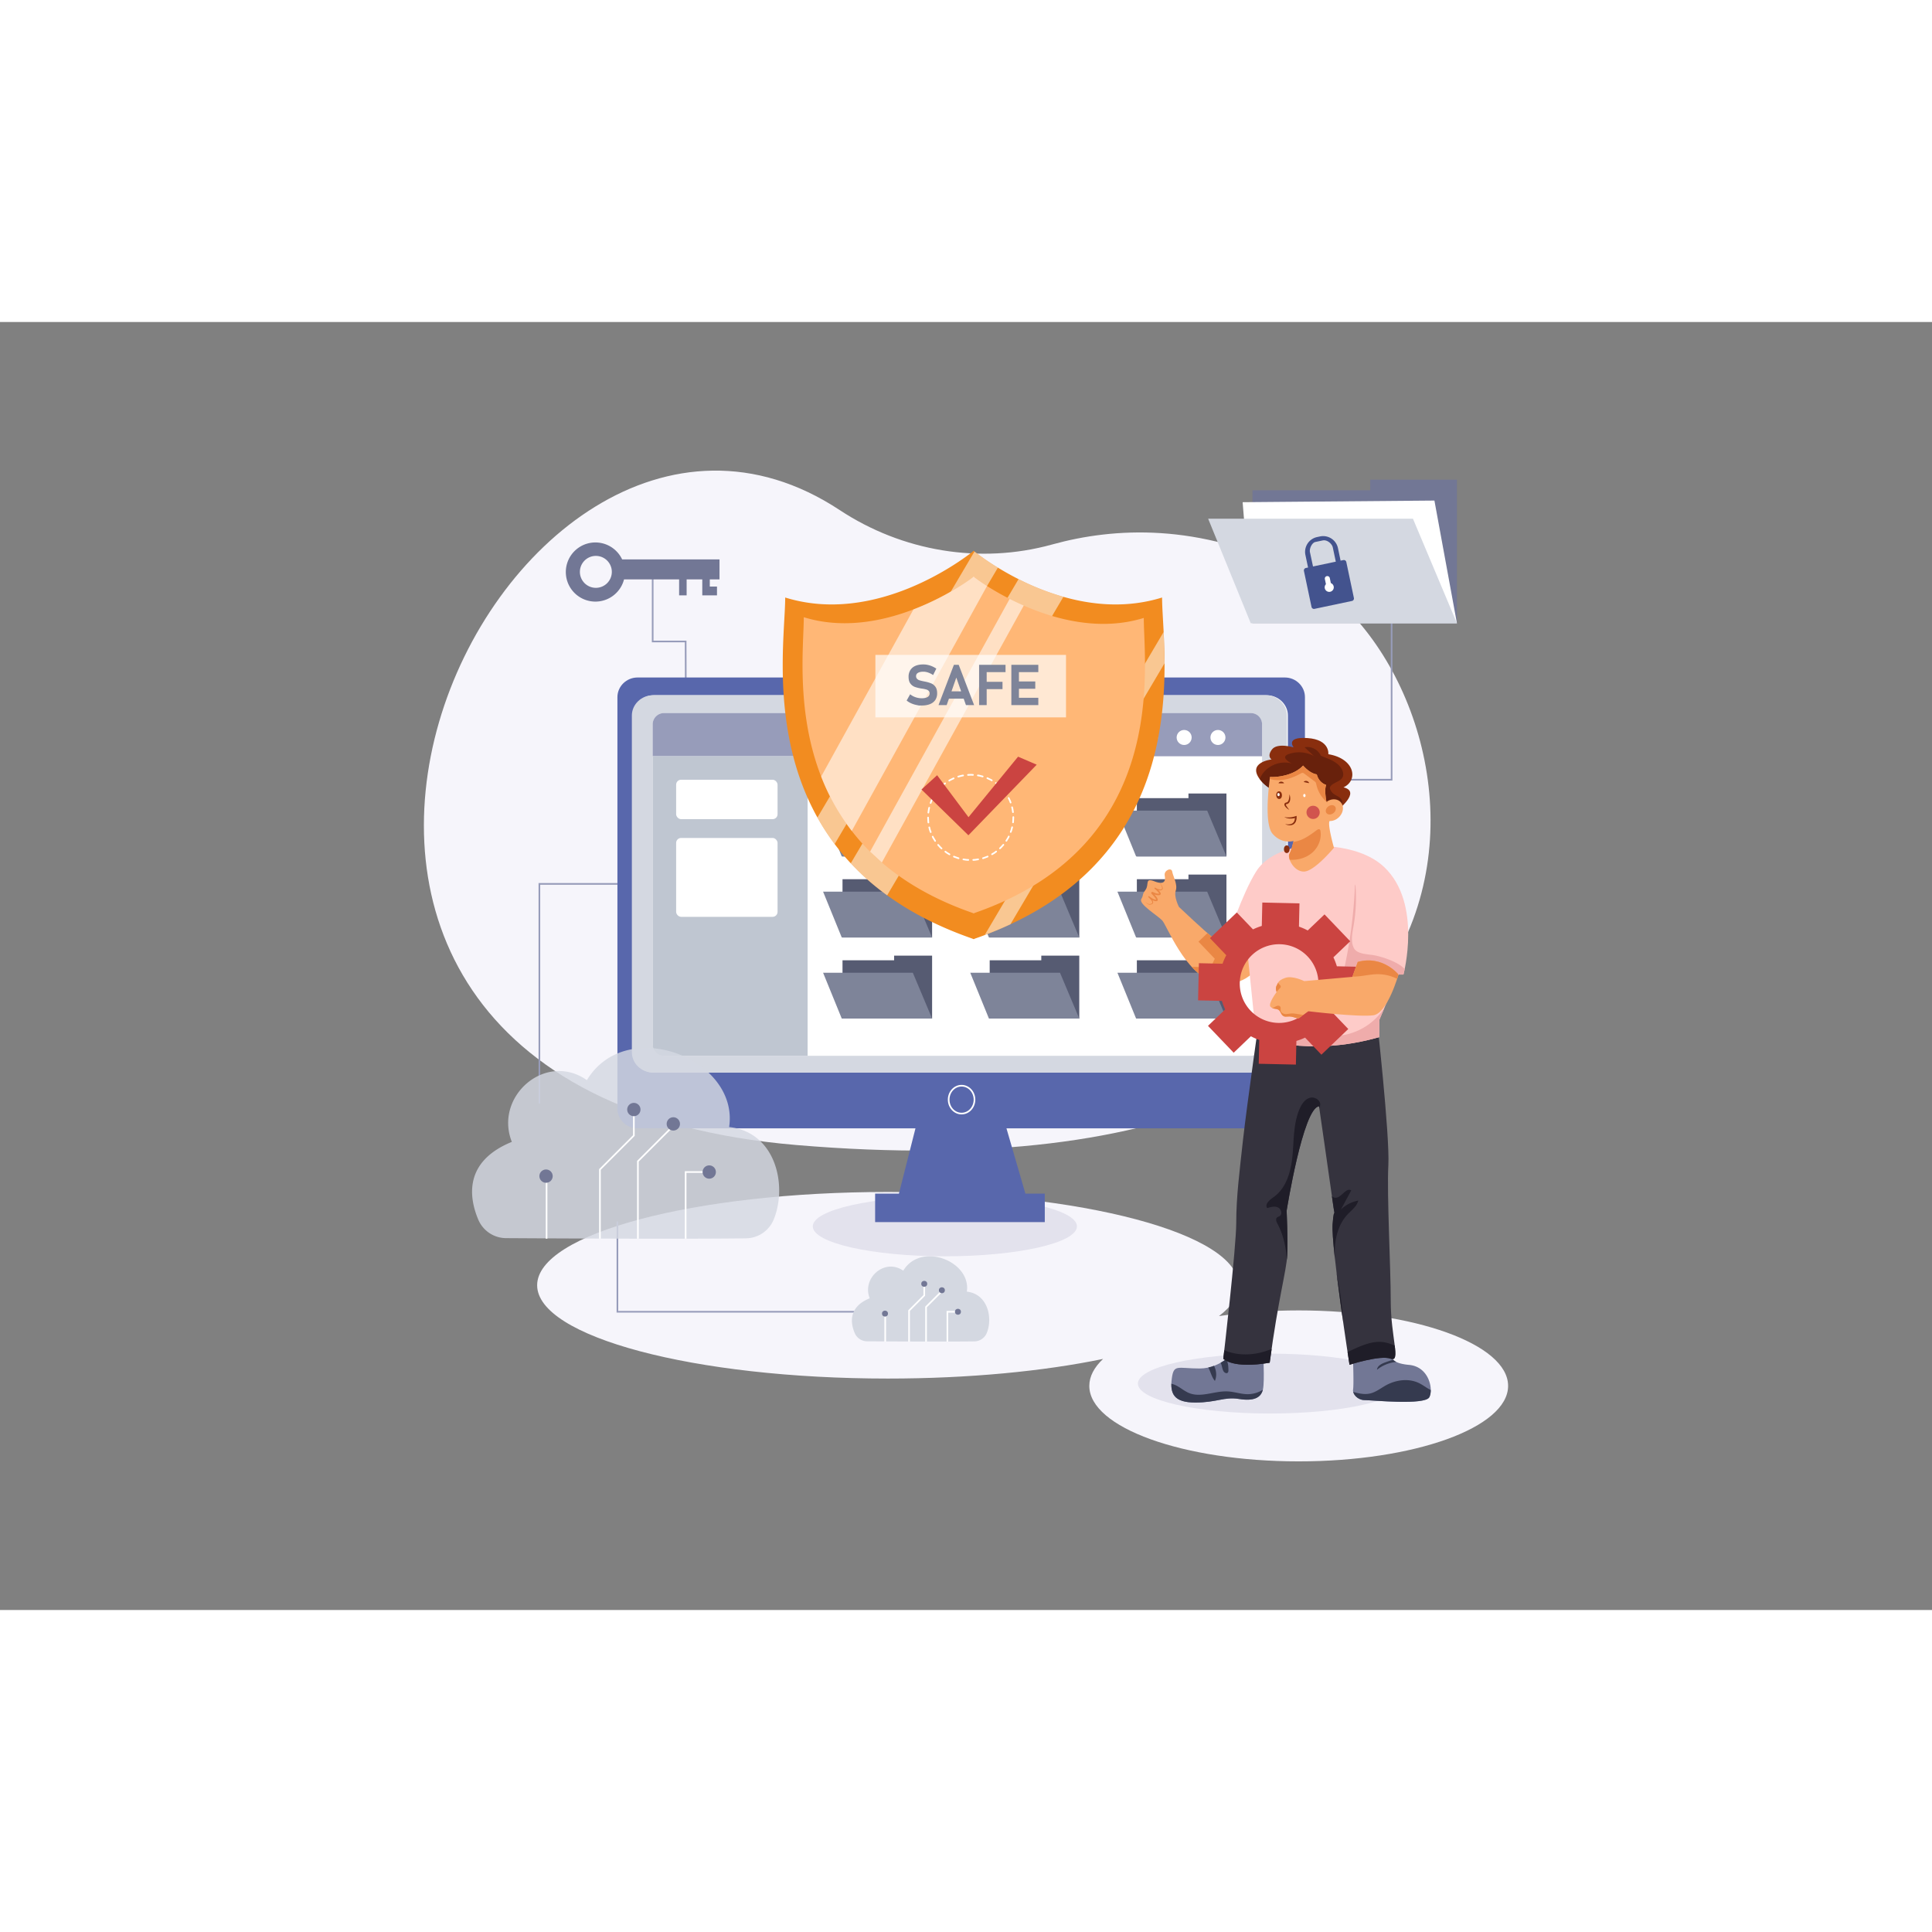 <svg xmlns="http://www.w3.org/2000/svg" viewBox="0 0 4680 3120" width="550" height="550"><rect x="0" y="0" width="4680" height="3120" fill="#808080" stroke="none"/><defs><clipPath id="a"><path fill="none" d="M3277.68,2520.23s1.87,53.82,0,65.39,11.15,26,28.51,26,146.12,13,156.25-7.23-1.45-73.79-49.19-78.13-41.59-22.25-41.59-22.25S3302.7,2485.22,3277.68,2520.23Z"></path></clipPath><clipPath id="b"><path fill="none" d="M2994.22,2490.14s-34.87,44.85-88.33,44.85-62.75-11.58-67.4,24.59,4.65,57.87,56.94,57.87,69.73-14.47,105.76-8.68,53.46-2.89,58.11-23.15,0-95.48,0-95.48Z"></path></clipPath><clipPath id="c"><path fill="none" d="M3053.76,1662.58s-34,239.2-42.71,318.29-16.4,138.89-16.4,200.62-31.37,329.86-31.37,329.86,21.72,25.08,112.39,9.65c20.8-156.25,40.51-221.84,42.44-260.42s-1.45-107.54-1.45-107.54,39.8-249.33,78.5-253.19c0,0,25.19,173.61,32.9,229.56s3.86,1.93,0,55.94S3269,2526,3269,2526s74.8-24.31,99.88-14.67,0-54,0-138.89-9.64-258.49-5.79-329.86-28.93-366.52-30.86-380S3053.76,1662.58,3053.76,1662.58Z"></path></clipPath><clipPath id="d"><path fill="none" d="M2979.48,1497.33l-11.16,24.32s-14.22-18.53-31.46-31.45-81-73.26-81-73.26-12.92-25-7.75-39.64-6.9-35.3-8.62-46.09-20.68-3-18.1,9.9-.86,23.27-25,13.79-12.06,7.75-21.54,20.68-3.45,10.34-10.34,22.4,39.64,39.65,50.84,51.71,55.15,128.41,124.1,148.23,103.32-30.17,103.32-30.17S3008.27,1492.52,2979.48,1497.33Z"></path></clipPath><clipPath id="e"><path fill="none" d="M3158.06,1269.79s-80.9,6.71-115.29,61.42S2973.92,1493,2973.92,1493l48.26,37.71,20.59,201.65s122.46,50,298.26,0V1691l46.54-110.31h12.07s46.33-172.14-46.54-260.25C3285.88,1256.65,3158.06,1269.79,3158.06,1269.79Z"></path></clipPath><clipPath id="f"><path fill="none" d="M3220,1049.2s4.51-35.3-50.32-39.06-33.81,22.54-33.81,22.54-39.81-12-52.58,5.25-.75,24-.75,24-63.1,6.76-25.54,51.83,184,72.11,184,72.11,60.09-45.82,15.77-56.33C3293.6,1112.3,3283.83,1059.72,3220,1049.2Z"></path></clipPath><clipPath id="g"><path fill="none" d="M3073.44,1216.39c1.82,9.82,4.68,17.93,8.95,23,22.41,26.43,50.93,17.74,50.93,17.74s-4.24,21-9.88,31.07,10.73,44,35.89,43,72-57.64,72-57.64-15.2-53.47-11-63.86a7.31,7.31,0,0,0,.27-.93,30.28,30.28,0,0,0,19-6.08c12.8-9.32,17.29-25.91,10-37s-23.54-12.61-36.34-3.29l-.14.11c-2.73-15.2-4.35-30.68-.83-41.12-19.22-6.71-22.55-25.66-22.55-25.66s-14.35-.24-33.21-21.23c-22.67,24.53-64.35,28.83-80,27.55,0,0-10.86,72.68-3.12,114.4"></path></clipPath><clipPath id="h"><path fill="none" d="M3288.9,1550.09l-13,36.19-116.56,10.34s-28.28-14.21-46.31-7.75-16.73,12.28-20.61,18.74,0,15.51,0,15.51-21.33,28.44-14.86,35.55,16.16,3.23,21.33,9,5.17,16.81,19.39,14.87,24.56,7.11,29.08,3.23,22-16.16,22-16.16,123.45,14.87,157.7,9.69,60.54-98.67,60.54-98.67S3349.65,1533.28,3288.9,1550.09Z"></path></clipPath></defs><g data-name="5" fill="#000000" class="color000 svgShape"><rect width="4680" height="3120" fill="#ffffff" data-name="5" opacity="0" class="colorfff svgShape"></rect><path fill="#f6f5fb" d="M3145.94,2394.29c-68.4,0-133.62,4.89-193.16,13.74,30.74-23.37,47.46-48.5,47.46-74.67,0-124.83-380.35-226-849.53-226s-849.54,101.2-849.54,226,380.35,226,849.54,226c196.51,0,377.43-17.76,521.35-47.56-21.53,20.28-33.36,42.3-33.36,65.32,0,101,227.1,182.85,507.24,182.85s507.24-81.87,507.24-182.85S3426.08,2394.29,3145.94,2394.29Z" class="colorf6f5fb svgShape"></path><ellipse cx="2288.8" cy="2190.69" fill="#e3e2ed" rx="319.96" ry="72.52" class="colore3e2ed svgShape"></ellipse><ellipse cx="3076.33" cy="2571.51" fill="#e3e2ed" rx="319.96" ry="72.52" class="colore3e2ed svgShape"></ellipse><path fill="#f6f5fb" d="M2034.07,455.59c151.52,100,339.53,131.82,514.21,83.45,152.22-42.16,356.12-51.8,584.62,61,488,241,687.21,1553.63-1203.75,1393.62C304.39,1856.21,1210.48-87.73,2034.07,455.59Z" class="colorf6f5fb svgShape"></path><path fill="none" stroke="#979cba" stroke-linecap="round" stroke-miterlimit="10" stroke-width="4" d="M1660.85,988.24c.85-13,0-214.35,0-214.35H1581V603.12" class="colorStroke979cba svgStroke"></path><polyline fill="none" stroke="#979cba" stroke-linecap="round" stroke-miterlimit="10" stroke-width="4" points="1614.87 1361.14 1306.58 1361.14 1306.58 1891.55"></polyline><polyline fill="none" stroke="#979cba" stroke-linecap="round" stroke-miterlimit="10" stroke-width="4" points="1495.59 2180.41 1495.59 2397.57 2089.88 2397.57"></polyline><polyline fill="none" stroke="#979cba" stroke-linecap="round" stroke-miterlimit="10" stroke-width="4" points="3370.99 677.3 3370.99 1108.79 2970.89 1108.79"></polyline><path fill="#5867ac" d="M3112.34,861.13h-1568c-26.81,0-48.74,21.45-48.74,47.66v996.78c0,26.21,21.93,47.65,48.74,47.65H2217.6l-40.09,158.16h-57.65v69h411v-69h-47L2438,1953.22h674.3c26.81,0,48.74-21.44,48.74-47.65V908.79C3161.08,882.58,3139.15,861.13,3112.34,861.13Z" class="color5867ac svgShape"></path><path fill="#ffffff" d="M3119.74,953.26V1769c0,27-23.2,49.19-51.6,49.19H1584.47c-28.4,0-51.61-22.15-51.61-49.19V953.26c0-27,23.21-49.19,51.61-49.19H3068.14C3096.54,904.07,3119.74,926.23,3119.74,953.26Z" class="colorfff svgShape"></path><path fill="#d4d8e1" d="M3117.47,953.26V1769c0,27-23.21,49.19-51.61,49.19H1582.19c-28.4,0-51.6-22.15-51.6-49.19V953.26c0-27,23.2-49.19,51.6-49.19H3065.86C3094.26,904.07,3117.47,926.23,3117.47,953.26Z" class="colord4d8e1 svgShape"></path><ellipse cx="2329.29" cy="1883.73" fill="none" stroke="#fff" stroke-miterlimit="10" stroke-width="4" rx="31.28" ry="33.76" class="colorStrokefff svgStroke"></ellipse><rect width="1476.22" height="830.23" x="1581" y="947.29" fill="#ffffff" rx="27.3" class="colorfff svgShape"></rect><path fill="#979cba" d="M3057.22,974.59v77.33H1581V974.59a27.38,27.38,0,0,1,27.29-27.3H3029.92A27.38,27.38,0,0,1,3057.22,974.59Z" class="color979cba svgShape"></path><circle cx="2786.54" cy="1006.43" r="18.2" fill="#ffffff" class="colorfff svgShape"></circle><circle cx="2868.43" cy="1006.43" r="18.2" fill="#ffffff" class="colorfff svgShape"></circle><circle cx="2950.31" cy="1006.43" r="18.2" fill="#ffffff" class="colorfff svgShape"></circle><polygon fill="#565b72" points="2970.89 1294.55 2970.89 1142.15 2878.89 1142.15 2878.89 1153.39 2753.88 1153.39 2753.88 1294.55 2970.89 1294.55" class="color565b72 svgShape"></polygon><polygon fill="#7e8499" points="2970.89 1294.55 2924.2 1183.59 2706.82 1183.59 2752.05 1294.55 2970.89 1294.55" class="color7e8499 svgShape"></polygon><polygon fill="#565b72" points="2614.39 1294.55 2614.39 1142.15 2522.38 1142.15 2522.38 1153.39 2397.38 1153.39 2397.38 1294.55 2614.39 1294.55" class="color565b72 svgShape"></polygon><polygon fill="#7e8499" points="2614.39 1294.55 2567.7 1183.59 2350.32 1183.59 2395.55 1294.55 2614.39 1294.55" class="color7e8499 svgShape"></polygon><polygon fill="#565b72" points="2257.88 1294.55 2257.88 1142.15 2165.88 1142.15 2165.88 1153.39 2040.87 1153.39 2040.87 1294.55 2257.88 1294.55" class="color565b72 svgShape"></polygon><polygon fill="#7e8499" points="2257.88 1294.55 2211.2 1183.59 1993.82 1183.59 2039.05 1294.55 2257.88 1294.55" class="color7e8499 svgShape"></polygon><polygon fill="#565b72" points="2970.89 1490.92 2970.89 1338.53 2878.89 1338.53 2878.89 1349.76 2753.88 1349.76 2753.88 1490.92 2970.89 1490.92" class="color565b72 svgShape"></polygon><polygon fill="#7e8499" points="2970.89 1490.92 2924.2 1379.96 2706.82 1379.96 2752.05 1490.92 2970.89 1490.92" class="color7e8499 svgShape"></polygon><polygon fill="#565b72" points="2614.39 1490.92 2614.39 1338.53 2522.38 1338.53 2522.38 1349.76 2397.38 1349.76 2397.38 1490.92 2614.39 1490.92" class="color565b72 svgShape"></polygon><polygon fill="#7e8499" points="2614.39 1490.92 2567.7 1379.96 2350.32 1379.96 2395.55 1490.92 2614.39 1490.92" class="color7e8499 svgShape"></polygon><polygon fill="#565b72" points="2257.88 1490.92 2257.88 1338.53 2165.88 1338.53 2165.88 1349.76 2040.87 1349.76 2040.87 1490.92 2257.88 1490.92" class="color565b72 svgShape"></polygon><polygon fill="#7e8499" points="2257.88 1490.92 2211.2 1379.96 1993.82 1379.96 2039.05 1490.92 2257.88 1490.92" class="color7e8499 svgShape"></polygon><polygon fill="#565b72" points="2970.89 1687.3 2970.89 1534.9 2878.89 1534.9 2878.89 1546.14 2753.88 1546.14 2753.88 1687.3 2970.89 1687.3" class="color565b72 svgShape"></polygon><polygon fill="#7e8499" points="2970.89 1687.3 2924.2 1576.33 2706.82 1576.33 2752.05 1687.3 2970.89 1687.3" class="color7e8499 svgShape"></polygon><polygon fill="#565b72" points="2614.39 1687.3 2614.39 1534.9 2522.38 1534.9 2522.38 1546.14 2397.38 1546.14 2397.38 1687.3 2614.39 1687.3" class="color565b72 svgShape"></polygon><polygon fill="#7e8499" points="2614.39 1687.3 2567.7 1576.33 2350.32 1576.33 2395.55 1687.3 2614.39 1687.3" class="color7e8499 svgShape"></polygon><polygon fill="#565b72" points="2257.88 1687.3 2257.88 1534.9 2165.88 1534.9 2165.88 1546.14 2040.87 1546.14 2040.87 1687.3 2257.88 1687.3" class="color565b72 svgShape"></polygon><polygon fill="#7e8499" points="2257.88 1687.3 2211.2 1576.33 1993.82 1576.33 2039.05 1687.3 2257.88 1687.3" class="color7e8499 svgShape"></polygon><path fill="#bfc6d1" d="M1956.31,1051.92v725.6h-348a27.37,27.37,0,0,1-27.29-27.29V1051.92Z" class="colorbfc6d1 svgShape"></path><rect width="245.66" height="95.53" x="1637.86" y="1108.79" fill="#ffffff" rx="12" class="colorfff svgShape"></rect><rect width="245.66" height="191.07" x="1637.86" y="1249.82" fill="#ffffff" rx="12" class="colorfff svgShape"></rect><path fill="#f28c20" d="M2821,826.63v0c.69,191.72-41.77,477.7-373.32,632.3q-29.65,13.86-62.43,26.21-12.06,4.55-24.58,8.88c0,1-4.3,1-4.3,0-82.93-28.73-151.19-64.55-207.29-105.2a605,605,0,0,1-88.17-77.57,554,554,0,0,1-39-46.56,560.33,560.33,0,0,1-41.77-64.31c-116.29-208.56-78.1-445.14-78.1-533,216.83,67.44,425.16-88.23,454.7-111.56,0-1.88,3.59-1.88,3.59,0,.07.08.18.13.25.2a599,599,0,0,0,56.74,39c14.52,8.91,31.31,18.45,50,27.89a615.21,615.21,0,0,0,108.66,42.84c71.72,20.35,154.73,27.86,239,1.63,0,20.45,2.06,49,3.79,83.39C2819.88,773.69,2820.87,799.21,2821,826.63Z" class="colorf28c20 svgShape"></path><g opacity=".51" fill="#000000" class="color000 svgShape"><path fill="#ffffff" d="M2575.93 665.77L2149 1388.85a605 605 0 01-88.17-77.57l406.41-688.35A615.21 615.21 0 002575.93 665.77zM2417.26 595l-395.41 669.68a560.33 560.33 0 01-41.77-64.31L2360.52 556A599 599 0 002417.26 595zM2818.76 750.79L2385.2 1485.17q32.82-12.33 62.43-26.21L2821 826.66v0z" class="colorfff svgShape"></path></g><path fill="#ffb776" d="M2360.34,1431.67c0,.89-3.74.89-3.74,0-92.47-32-164.47-74.24-220.44-122.37q-15-12.9-28.52-26.36a511.73,511.73,0,0,1-44.34-50.14,525.59,525.59,0,0,1-74.14-131.71c-62-159-42.1-320.35-42.1-386,94,29.24,190,10.1,265.7-18.9s131.35-67.92,144.15-78c0-1.63,3.13-1.63,3.13,0,4.76,3.76,15.44,11.55,30.88,21.37,14.43,9.18,33,20.12,54.83,31.21,10.66,5.39,22.08,10.84,34.17,16.13,79.07,34.63,186.3,62.43,290.73,29.94C2770.65,835.82,2835,1267.34,2360.34,1431.67Z" class="colorffb776 svgShape"></path><g opacity=".57" fill="#000000" class="color000 svgShape"><path fill="#ffffff" d="M2390.92 639.52L2063.3 1232.8a525.59 525.59 0 01-74.14-131.71l223.6-404.92c75.84-29 131.35-67.92 144.15-78 0-1.63 3.13-1.63 3.13 0C2364.8 621.91 2375.48 629.7 2390.92 639.52zM2136.16 1309.3l343.76-622.44c-12.09-5.29-23.51-10.74-34.17-16.13l-338.11 612.21z" class="colorfff svgShape"></path></g><rect width="461.74" height="151.34" x="2120.52" y="806.4" fill="#ffffff" opacity=".68" class="colorfff svgShape"></rect><path fill="#7e8499" d="M2225.91 929l-6.67-1.41a58 58 0 01-12.54-4.12 48.23 48.23 0 01-10.5-6.54l8.52-15.16a41.26 41.26 0 0013 7.15 46.84 46.84 0 0015.16 2.51q9 0 14-3a9.6 9.6 0 005-8.62v-.07a8.47 8.47 0 00-2.21-6.17 13.13 13.13 0 00-5.77-3.35 70.5 70.5 0 00-9.12-1.95 1.29 1.29 0 00-.37-.06 1.4 1.4 0 01-.37-.07l-1.47-.2a90.86 90.86 0 01-16.23-3.86 23.92 23.92 0 01-10.94-8.11q-4.49-5.8-4.49-16.47v-.07a29.68 29.68 0 014.23-16.16A26.63 26.63 0 012217.33 833q8-3.53 19.45-3.52a49.25 49.25 0 0110.7 1.21 57.86 57.86 0 0110.7 3.48 61.12 61.12 0 019.92 5.5l-7.78 15.56a49.31 49.31 0 00-11.77-6 35.62 35.62 0 00-11.77-2.15q-8.45 0-13.08 2.79a8.68 8.68 0 00-4.63 7.81v.07a9.09 9.09 0 002.42 6.67 14.43 14.43 0 006 3.59 95.27 95.27 0 0010 2.41 3.41 3.41 0 00.54.1l.53.1c.27.05.53.1.77.17s.51.12.78.17a82 82 0 0115.46 4.39 24.11 24.11 0 0110.36 8.32q4.16 5.73 4.16 15.66v.13a28.51 28.51 0 01-4.36 16A27.38 27.38 0 012253 925.5q-8.36 3.48-20.09 3.48zM2310.69 830.46h11.67L2359.65 928h-19.78l-23.34-66.6L2293.19 928H2273.4zm-19.38 64.18h51.31v17.71h-51.31zM2371.73 830.46h18.37V928h-18.37zm6.7 0h57.35v17.7h-57.35zm0 41.11h50v17.71h-50zM2449.86 830.46h18.38V928h-18.38zm6.64 0h58.69v17.7H2456.5zm0 40.24h51.31v17.7H2456.5zm0 39.57h58.69V928H2456.5z" class="color7e8499 svgShape"></path><circle cx="2351.39" cy="1200.05" r="103.28" fill="none" stroke="#fff" stroke-dasharray="12" stroke-linecap="round" stroke-miterlimit="10" stroke-width="4" class="colorStrokefff svgStroke"></circle><polygon fill="#cb4441" points="2270.03 1097.87 2232.17 1132.43 2345.82 1243.35 2511.28 1072.34 2466.13 1052.94 2346.06 1199.52 2270.03 1097.87" class="colorcb4441 svgShape"></polygon><path fill="#d4d8e1" d="M1158.55,2174.35c-22.25-53-36-140.41,81.29-188.32-43.55-109.82,81.42-219.65,181.78-149.59,96.56-159,369.23-51.12,344.61,113.61,113.38,12.43,141.41,142.07,108.1,223.79a73.62,73.62,0,0,1-67.13,45.84c-139.13,2-464.37.26-581.32-.47A73.42,73.42,0,0,1,1158.55,2174.35Z" opacity=".82" class="colord4d8e1 svgShape"></path><line x1="1323.98" x2="1323.98" y1="2220.61" y2="2080.21" fill="none" stroke="#fff" stroke-miterlimit="10" stroke-width="4" class="colorStrokefff svgStroke"></line><polyline fill="none" stroke="#fff" stroke-miterlimit="10" stroke-width="4" points="1453.26 2220.61 1453.26 2052.86 1535.41 1970.71 1535.41 1916.12"></polyline><polyline fill="none" stroke="#fff" stroke-miterlimit="10" stroke-width="4" points="1628.53 1949.69 1545.24 2032.97 1545.24 2220.61"></polyline><polyline fill="none" stroke="#fff" stroke-miterlimit="10" stroke-width="4" points="1660.85 2220.58 1660.85 2059.08 1718.03 2059.08"></polyline><circle cx="1322.72" cy="2069.01" r="16.14" fill="#727795" class="color727795 svgShape"></circle><circle cx="1631.02" cy="1942.47" r="16.14" fill="#727795" class="color727795 svgShape"></circle><circle cx="1718.03" cy="2059.08" r="16.14" fill="#727795" class="color727795 svgShape"></circle><circle cx="1535.41" cy="1907.69" r="16.14" fill="#727795" class="color727795 svgShape"></circle><path fill="#d4d8e1" d="M2070.38,2449.1c-10-23.71-16.08-62.77,36.34-84.19-19.47-49.09,36.39-98.19,81.26-66.87,43.17-71.1,165.06-22.85,154.05,50.79,50.69,5.55,63.22,63.51,48.33,100a32.91,32.91,0,0,1-30,20.49c-62.2.9-207.6.12-259.88-.21A32.81,32.81,0,0,1,2070.38,2449.1Z" class="colord4d8e1 svgShape"></path><line x1="2144.33" x2="2144.33" y1="2469.78" y2="2407.01" fill="none" stroke="#fff" stroke-miterlimit="10" stroke-width="4" class="colorStrokefff svgStroke"></line><polyline fill="none" stroke="#fff" stroke-miterlimit="10" stroke-width="4" points="2202.12 2469.78 2202.12 2394.79 2238.85 2358.06 2238.85 2333.66"></polyline><polyline fill="none" stroke="#fff" stroke-miterlimit="10" stroke-width="4" points="2280.48 2348.66 2243.24 2385.9 2243.24 2469.78"></polyline><polyline fill="none" stroke="#fff" stroke-miterlimit="10" stroke-width="4" points="2294.93 2469.76 2294.93 2397.57 2320.49 2397.57"></polyline><circle cx="2143.77" cy="2402.01" r="7.22" fill="#727795" class="color727795 svgShape"></circle><circle cx="2281.59" cy="2345.44" r="7.22" fill="#727795" class="color727795 svgShape"></circle><circle cx="2320.49" cy="2397.57" r="7.22" fill="#727795" class="color727795 svgShape"></circle><circle cx="2238.85" cy="2329.89" r="7.22" fill="#727795" class="color727795 svgShape"></circle><polygon fill="#727795" points="3529.21 729.74 3529.21 381.94 3319.25 381.94 3319.25 407.58 3033.96 407.58 3033.96 729.74 3529.21 729.74" class="color727795 svgShape"></polygon><polygon fill="#ffffff" points="3529.21 729.74 3474.68 432.55 3010.1 436.5 3033.96 729.74 3529.21 729.74" class="colorfff svgShape"></polygon><polygon fill="#d4d8e1" points="3529.21 729.74 3422.67 476.5 2926.57 476.5 3029.79 729.74 3529.21 729.74" class="colord4d8e1 svgShape"></polygon><path fill="#43538e" d="M3254,576.72l-6.62,1.4L3241,547.64a36.67,36.67,0,0,0-43.32-28.22l-7.28,1.53a36.66,36.66,0,0,0-28.23,43.32l6.43,30.47-5.3,1.11a6.12,6.12,0,0,0-4.71,7.22l18.37,87.11a6.11,6.11,0,0,0,7.22,4.7l90.75-19.13a6.11,6.11,0,0,0,4.7-7.22l-18.37-87.11A6.11,6.11,0,0,0,3254,576.72Zm-80.85-19.27c-1.77-8.38,4.77-22.8,13.15-24.57l17.55-3.7c11.59-2.45,22.91,8.56,24.68,16.93l7.26,34.45L3180.6,592.2Z" class="color43538e svgShape"></path><path fill="#ffffff" d="M3223.78,632.43c0-.15-.05-.31-.08-.46l-2.46-11.68a6.09,6.09,0,0,0-11.92,2.52l2.46,11.67a6.06,6.06,0,0,0,.16.61,11,11,0,1,0,11.84-2.66Z" class="colorfff svgShape"></path><path fill="#727795" d="M1742.88 623.46V575.07H1507.05a71.64 71.64 0 104.61 48.39h133.41v38.67h18.2V623.46h37.91v38.67h35.63V640.9h-17.44V623.46zm-299.49 20.48a38.67 38.67 0 1138.67-38.67A38.67 38.67 0 011443.39 643.94zM3277.68 2520.23s1.87 53.82 0 65.39 11.15 26 28.51 26 146.12 13 156.25-7.23-1.45-73.79-49.19-78.13-41.59-22.25-41.59-22.25S3302.7 2485.22 3277.68 2520.23z" class="color727795 svgShape"></path><g clip-path="url(#a)" fill="#000000" class="color000 svgShape"><path fill="#353a4f" d="M3474.86 2590.77c-13.66-3.93-24.56-14.09-37.33-20.33-25.19-12.31-56.2-8.11-80.68 5.54-12.44 6.94-23.94 16.27-37.81 19.51-24 5.59-47.9-8.29-72.38-11 2.66 14.9 12.91 27.68 25.49 36.1s27.37 12.93 42.17 16.12a278.39 278.39 0 00111.76 1c30-5.88 62.57-20.54 72-49.29A32.32 32.32 0 013474.86 2590.77zM3508.39 2574.32l-9.68 12.27c-.18.62-.43 1.19-.63 1.8C3503.63 2585.43 3507.74 2580.69 3508.39 2574.32zM3428.55 2527.06l.18-12c-22.28-11.81-49.44-3.51-73.13 5.09-9 3.25-19.46 8.5-20 18C3361 2517.12 3398.92 2512.6 3428.55 2527.06z" class="color353a4f svgShape"></path></g><path fill="#727795" d="M2994.22,2490.14s-34.87,44.85-88.33,44.85-62.75-11.58-67.4,24.59,4.65,57.87,56.94,57.87,69.73-14.47,105.76-8.68,53.46-2.89,58.11-23.15,0-95.48,0-95.48Z" class="color727795 svgShape"></path><g clip-path="url(#b)" fill="#000000" class="color000 svgShape"><path fill="#353a4f" d="M3072.39 2575.51a69.16 69.16 0 01-50 21.7c-16.45 0-32.39-6-48.82-6.72-31.32-1.46-63.81 15.72-92.93 4.08-10.25-4.09-18.83-11.42-28.45-16.83s-21.47-8.88-31.6-4.5l0 19.34c-3.26 10.39 2.47 22 11.08 28.63s19.52 9.5 30.16 11.84c60 13.18 124.55 16 181.25-7.63 10.32-4.3 20.65-9.74 27.34-18.7S3079.05 2584.49 3072.39 2575.51zM2929.49 2537.79c4 9.36 6.87 19.51 13.41 27.32 8.39-19.47-.75-44.71-19.67-54.28a3.6 3.6 0 00-1.74 4.28l-11.92.74C2919.28 2519 2925.46 2528.42 2929.49 2537.79zM2958.55 2525.22c1.68 5.11 2.25 10.61 4.65 15.43 2 4 7.36 7.59 10.66 4.55 1.81-1.66 1.89-4.43 1.83-6.88-.2-8.31-.69-17-4.72-24.22s-12.67-12.66-20.64-10.3l-2.06 9.9C2953.5 2514.94 2956.87 2520.11 2958.55 2525.22z" class="color353a4f svgShape"></path></g><path fill="#35333e" d="M3053.76,1662.58s-34,239.2-42.71,318.29-16.4,138.89-16.4,200.62-31.37,329.86-31.37,329.86,21.72,25.08,112.39,9.65c20.8-156.25,40.51-221.84,42.44-260.42s-1.45-107.54-1.45-107.54,39.8-249.33,78.5-253.19c0,0,25.19,173.61,32.9,229.56s3.86,1.93,0,55.94S3269,2526,3269,2526s74.8-24.31,99.88-14.67,0-54,0-138.89-9.64-258.49-5.79-329.86-28.93-366.52-30.86-380S3053.76,1662.58,3053.76,1662.58Z" class="color35333e svgShape"></path><g clip-path="url(#c)" fill="#000000" class="color000 svgShape"><path fill="#1f1d28" d="M3256.14,2478c-1.53-39.88-3.08-79.85-9-119.32-5.05-33.88-13.31-67.47-13.88-101.72s7.61-70.31,31.08-95.26c9.8-10.42,22.56-19.56,25.94-33.47a82.2,82.2,0,0,0-42.1,21.65l25-46.35c-13.45-8-24.9,20.64-40.25,17.69-8.48-1.63-11.8-11.79-13.43-20.28a1395.41,1395.41,0,0,1-23.14-189.81l-6.69,91.37c-14,77.59,23.48,155,26.56,233.8,1,26.15-1.76,52.31-1.62,78.48A351.29,351.29,0,0,0,3256.14,2478Z" class="color1f1d28 svgShape"></path><path fill="#1f1d28" d="M3197.78 1897.86c2.51-12.09-12.77-21.93-24.66-18.59s-19.64 14.74-24.62 26c-15.51 35.13-14 75-17.53 113.24s-14.58 79.58-46.12 101.49c-9.4 6.54-21.94 17.2-15.2 26.46 8.38-2.66 17.66-5.28 25.72-1.75s11.87 16.3 4.47 21.05c-2.16 1.38-4.89 1.87-6.69 3.68-3.73 3.75-1.21 10 1.26 14.7 32.85 62.07 24.3 137 14.89 206.55 25.3-53.07 51.15-108.45 50.79-167.24-.19-31.52-8-62.58-8.93-94.08-1.16-39 8.2-77.55 17.51-115.48zM3104.83 2494.11a25.46 25.46 0 00-6.15-5.34c-8.37-4.79-18.78-.83-27.84 2.46-39.75 14.43-86.55 13.62-122-9.43l-1.35 14.89c-6.34 11.41-1.52 26.5 7.9 35.53s22.37 13.29 35 16.62c34 9 72.13 12.71 102.9-4.39 11.57-6.42 22.44-17.64 21.39-30.83C3114.07 2506.23 3109.78 2499.63 3104.83 2494.11zM3391.28 2485.36c-13.1-6.17-26.46-12.41-40.81-14.26-25.67-3.32-50.78 7.71-74.32 18.47l-41.73 19.08-12.9 7.26c-4.83 6.46-.8 16.4 6.07 20.62s15.43 4.31 23.5 4.28c20.76-.08 41.54-.16 62.27-1.23 11.71-.6 23.43-1.52 34.9-3.92 27.78-5.8 53-20 77.66-34z" class="color1f1d28 svgShape"></path></g><path fill="#f9a96a" d="M2979.48,1497.33l-11.16,24.32s-14.22-18.53-31.46-31.45-81-73.26-81-73.26-12.92-25-7.75-39.64-6.9-35.3-8.62-46.09-20.68-3-18.1,9.9-.86,23.27-25,13.79-12.06,7.75-21.54,20.68-3.45,10.34-10.34,22.4,39.64,39.65,50.84,51.71,55.15,128.41,124.1,148.23,103.32-30.17,103.32-30.17S3008.27,1492.52,2979.48,1497.33Z" class="colorf9a96a svgShape"></path><g clip-path="url(#d)" fill="#000000" class="color000 svgShape"><path fill="#ea8744" d="M3242.92,1508.63l-62.24-65.07L3140,1482.48a144.54,144.54,0,0,0-21.24-9.29l1.26-56.36-90-2-1.26,56.68a144.69,144.69,0,0,0-21.3,8.35l-39.24-41-65.07,62.23,39.56,41.37a145.4,145.4,0,0,0-8.95,20.58l-57.34-1.27-2,90,57.66,1.28a143.54,143.54,0,0,0,8,20.64l-41.69,39.88,62.23,65.07,41.7-39.88a145.14,145.14,0,0,0,20.26,9l-1.28,57.66,90,2,1.27-57.34a145.06,145.06,0,0,0,21-8l39.56,41.36,65.07-62.24-39.24-41a145.63,145.63,0,0,0,9.29-20.91l56.68,1.26,2-90-56.36-1.25a145.14,145.14,0,0,0-8.34-21.63ZM3136.53,1680a95.3,95.3,0,1,1,3-134.75A95.29,95.29,0,0,1,3136.53,1680Z" class="colorea8744 svgShape"></path></g><path fill="#fecbc8" d="M3158.06,1269.79s-80.9,6.71-115.29,61.42S2973.92,1493,2973.92,1493l48.26,37.71,20.59,201.65s122.46,50,298.26,0V1691l46.54-110.31h12.07s46.33-172.14-46.54-260.25C3285.88,1256.65,3158.06,1269.79,3158.06,1269.79Z" class="colorfecbc8 svgShape"></path><g clip-path="url(#e)" fill="#000000" class="color000 svgShape"><path fill="#efacab" d="M3283.5 1365.44a397.9 397.9 0 01-4.7 97.54c-3 17.23-7 35.57-.19 51.68 7.64 18.1 35.51 16 54.71 20.24s50 15.06 64.44 27.94c14.64 13.11 24.36 6.73 32.2 24.75-37.33.5-72.23-24.29-109.37-20.57-22.91 2.29-44.56 15.39-67.46 13a1152.8 1152.8 0 0029.11-217.64zM3355.07 1658.74a149 149 0 01-92.22 66.82c-25.33 5.94-51.69 5.06-77.68 4.16l-180.77-6.31c2.82 17.55 16.52 31.3 30.92 41.72 40.85 29.54 92.2 42 142.6 42.73s100.31-9.74 149.08-22.5c23.6-6.17 48.91-14.17 63-34.09 13.22-18.7 13.31-43.4 12.1-66.27-.3-5.56-3.65-13.21-8.8-11.1z" class="colorefacab svgShape"></path></g><path fill="#cb4441" d="M3270.7,1500.09,3208.47,1435l-40.7,38.92a144.43,144.43,0,0,0-21.23-9.29l1.25-56.36-90-2-1.26,56.67a145.18,145.18,0,0,0-21.3,8.36l-39.24-41-65.07,62.24,39.57,41.36a145.58,145.58,0,0,0-9,20.59l-57.34-1.27-2,90,57.66,1.29a144.71,144.71,0,0,0,8,20.64L2926.18,1705l62.24,65.06,41.69-39.88a144.55,144.55,0,0,0,20.26,9l-1.28,57.65,90,2,1.27-57.34a143.91,143.91,0,0,0,21-8l39.56,41.37,65.07-62.24-39.24-41a144.16,144.16,0,0,0,9.29-20.92l56.68,1.26,2-90-56.36-1.26A145,145,0,0,0,3230,1539Zm-106.38,171.35a95.31,95.31,0,1,1,3-134.75A95.31,95.31,0,0,1,3164.32,1671.44Z" class="colorcb4441 svgShape"></path><path fill="#892e0e" d="M3217.71,1046.93s4.51-35.31-50.33-39.06-33.8,22.53-33.8,22.53-39.81-12-52.58,5.26-.75,24-.75,24-63.1,6.76-25.54,51.83,184,72.11,184,72.11,60.1-45.82,15.78-56.34C3291.32,1110,3281.56,1057.44,3217.71,1046.93Z" class="color892e0e svgShape"></path><g clip-path="url(#f)" fill="#000000" class="color000 svgShape"><path fill="#68210c" d="M3199.44,1050.6c-6.22-14.74-23.63-23.78-39.27-20.39l22.68,21.06a77.12,77.12,0,0,0-62.1-4.33c-3.82,1.4-8.18,4.17-7.74,8.21.21,1.91,1.5,3.51,2.84,4.89a42.05,42.05,0,0,0,14.63,9.85c-28.71-9.18-63.06,5.21-76.66,32.11-3.81,7.54-6.12,16.19-4.49,24.48,3.35,16.94,21,26.41,36.74,33.54l70,31.77c16.39,7.43,33.76,15,51.65,13.17a51.92,51.92,0,0,0,40.67-28.66c2.81-5.86,4.43-13,1.5-18.75-3.77-7.47-13.19-9.74-19.77-14.92a25.4,25.4,0,0,1-7.6-9.87,9.05,9.05,0,0,1-.9-5.43,8.78,8.78,0,0,1,2.26-3.83c8.39-9.11,24.53-10.61,28.91-22.19,1.89-5,.88-10.69-1.28-15.57-7.65-17.33-27.18-25.52-44.94-32.11Z" class="color68210c svgShape"></path></g><path fill="#f9a96a" d="M3073.44,1216.39c1.82,9.82,4.68,17.93,8.95,23,22.41,26.43,50.93,17.74,50.93,17.74s-4.24,21-9.88,31.07,10.73,44,35.89,43,72-57.64,72-57.64-15.2-53.47-11-63.86a7.31,7.31,0,0,0,.27-.93,30.28,30.28,0,0,0,19-6.08c12.8-9.32,17.29-25.91,10-37s-23.54-12.61-36.34-3.29l-.14.11c-2.73-15.2-4.35-30.68-.83-41.12-19.22-6.71-22.55-25.66-22.55-25.66s-14.35-.24-33.21-21.23c-22.67,24.53-64.35,28.83-80,27.55,0,0-10.86,72.68-3.12,114.4" class="colorf9a96a svgShape"></path><g clip-path="url(#g)" fill="#000000" class="color000 svgShape"><path fill="#ea8744" d="M3224.82 1127.85c2.82-8.32 6.14-16.79 5.72-25.57-.67-14-10.75-25.86-21.87-34.43-38.08-29.34-95-31.22-135-4.47-5.66 3.8-11.49 9-11.55 15.87l-1.29 20.73c13.27 8.65 29.92 11.2 45.65 9.26s30.67-8.08 44.6-15.64a8.64 8.64 0 014.19-1.42c1.72 0 3.23 1.13 4.61 2.16l23.81 17.84a12.57 12.57 0 013.57 3.51 13.78 13.78 0 011.3 4.2 77.3 77.3 0 0026.9 44.21A247.87 247.87 0 013224.82 1127.85zM3197.39 1229.72c-2-2.24-5.68-.48-8.08 1.34-18.53 14-38.94 28.42-62.18 28.71l-12.39 2c-4.36 8.2-14.39 13.76-14.78 23-.23 5.56 3.43 10.74 8.18 13.64s10.43 3.84 16 4.21c19.56 1.29 39.89-4.37 54.64-17.28s23.18-33.37 19.79-52.68A5.87 5.87 0 003197.39 1229.72zM3234.1 1173.84c-3.4-4.51-10.83-4.63-16.6-.27s-7.67 11.53-4.26 16 10.83 4.63 16.6.28S3237.51 1178.35 3234.1 1173.84z" class="colorea8744 svgShape"></path></g><path fill="#892e0e" d="M3123.58 1144.07a29.35 29.35 0 011.75 11.85 19.76 19.76 0 01-.45 3.11 14.22 14.22 0 01-1 3.11 10.75 10.75 0 01-1.92 2.9 9.55 9.55 0 01-3 2.12l-.86.33c-.3.09-.59.15-.89.22l-.68.16a3.29 3.29 0 00-.52.13 3 3 0 00-.73.32.89.89 0 00-.26.26 2.37 2.37 0 00.13 1.55 13.56 13.56 0 001.09 2.3 101.22 101.22 0 006.78 9.3 31.87 31.87 0 01-9.36-7.5 13.52 13.52 0 01-1.78-2.78 7.52 7.52 0 01-.34-.85 5.18 5.18 0 01-.24-1 5 5 0 01.13-2.31 4.42 4.42 0 011.45-2 6 6 0 011.85-1 5.24 5.24 0 01.89-.26l.73-.18.53-.14.5-.2c2.61-1 4.11-4.45 4.89-8A75 75 0 003123.58 1144.07zM3158.06 1114.38a5.2 5.2 0 013.28-2.47 8.06 8.06 0 014-.05 8.78 8.78 0 013.53 1.73 10.67 10.67 0 011.37 1.4 8.24 8.24 0 011 1.81 11.08 11.08 0 01-2-.12 14.44 14.44 0 01-1.74-.27c-1.1-.18-2.09-.45-3.07-.66l-2.93-.71A34.14 34.14 0 003158.06 1114.38zM3097.08 1117.38a5.2 5.2 0 012.73-3.06 8.2 8.2 0 014-.85 9 9 0 013.8 1 9.87 9.87 0 011.61 1.12 7.81 7.81 0 011.31 1.58 10.58 10.58 0 01-2 .26 13.26 13.26 0 01-1.75.08c-1.12 0-2.15 0-3.15 0l-3-.12C3099.57 1117.33 3098.5 1117.28 3097.08 1117.38z" class="color892e0e svgShape"></path><circle cx="3180.82" cy="1187.84" r="16.04" fill="#d1544e" class="colord1544e svgShape"></circle><ellipse cx="3098.44" cy="1146.2" fill="#892e0e" rx="6.86" ry="9.28" transform="rotate(-2.31 3097.262 1145.901)" class="color892e0e svgShape"></ellipse><ellipse cx="3160.73" cy="1148.84" fill="#892e0e" rx="6.86" ry="9.28" transform="translate(-43.72 128.29)" class="color892e0e svgShape"></ellipse><ellipse cx="3097.01" cy="1144.83" fill="#ffffff" rx="2.82" ry="3.81" transform="rotate(-2.31 3096.052 1144.388)" class="colorfff svgShape"></ellipse><ellipse cx="3159.68" cy="1147.12" fill="#ffffff" rx="2.82" ry="3.81" transform="rotate(-2.31 3158.528 1146.64)" class="colorfff svgShape"></ellipse><path fill="#892e0e" d="M3110.94,1198.91a36.06,36.06,0,0,0,7,1.12,47.16,47.16,0,0,0,13.77-1.11c1.13-.2,2.23-.56,3.34-.83s2.19-.69,3.28-1l2.54-.8,0,2.65a28,28,0,0,1-1.55,10.13,15,15,0,0,1-6.8,8.19,17.49,17.49,0,0,1-10.14,1.76,25.88,25.88,0,0,1-9.4-2.84,41.08,41.08,0,0,0,4.76.62,31.86,31.86,0,0,0,4.68.06,16.7,16.7,0,0,0,8.36-2.51,12.47,12.47,0,0,0,4.84-6.62,28.72,28.72,0,0,0,1.33-8.79l2.58,1.86c-1.2.33-2.37.71-3.58,1s-2.41.55-3.65.67a41.69,41.69,0,0,1-7.4.39,35.56,35.56,0,0,1-7.28-1.09A23.18,23.18,0,0,1,3110.94,1198.91Z" class="color892e0e svgShape"></path><path fill="#ea8744" d="M2775.06,1404a14,14,0,0,0,3.23,3.74,10.16,10.16,0,0,0,4.27,2.12,9.85,9.85,0,0,0,4.64-.19c1.48-.5,3.08-1.06,3.67-2.17s.38-2.46-.24-3.83a19,19,0,0,0-2.57-3.93,52.31,52.31,0,0,0-6.88-6.84l2-2.33a58.78,58.78,0,0,0,8.43,5.86,26,26,0,0,0,4.53,2.09,11.91,11.91,0,0,0,4.49.81c.33,0,.48-.09.36,0l0,0-.08.06-.11.15c0,.06,0,.12-.06.13s0,.07,0,0a1.69,1.69,0,0,0-.13-.57,5.88,5.88,0,0,0-.41-1,28.14,28.14,0,0,0-2.73-4.11c-2.1-2.71-4.47-5.29-6.86-7.83l-.91-1-.25-.27a2.59,2.59,0,0,1-.62-1.13,2.65,2.65,0,0,1,.63-2.47,2.69,2.69,0,0,1,1.13-.71,2.56,2.56,0,0,1,1.37,0,2.81,2.81,0,0,1,.56.19l.14.07.29.14,1.17.53a50.48,50.48,0,0,0,4.77,1.85,29.3,29.3,0,0,0,4.83,1.18,17.63,17.63,0,0,0,2.37.2,10.45,10.45,0,0,0,1.13,0c.18,0,.38,0,.54-.06l.34-.07c.14-.07.15-.08,0,.1s0,.22-.06,0a5.46,5.46,0,0,0-.89-1.73,29.83,29.83,0,0,0-3.26-3.79,98.78,98.78,0,0,0-7.75-7l1.74-2.41a31.79,31.79,0,0,0,3.8,2.27,27.59,27.59,0,0,0,4.08,1.76,16.09,16.09,0,0,0,4.23.83,7.77,7.77,0,0,0,3.89-.85c1-.59,1.31-1.91,1.1-3.34a16.19,16.19,0,0,0-1.37-4.23,49,49,0,0,0-4.8-7.9,42.21,42.21,0,0,1,5.71,7.42,16,16,0,0,1,1.89,4.46,6.25,6.25,0,0,1,.07,2.63,4.16,4.16,0,0,1-1.52,2.44,9.17,9.17,0,0,1-5,1.53,18.31,18.31,0,0,1-4.93-.63,32.5,32.5,0,0,1-8.87-3.94l1.73-2.41a88.36,88.36,0,0,1,8.36,6.89,33,33,0,0,1,3.77,4.16,8.68,8.68,0,0,1,1.53,2.95,3.65,3.65,0,0,1-.22,2.57,5.82,5.82,0,0,1-.44.66,4.8,4.8,0,0,1-.53.47,2,2,0,0,1-.53.33,5.05,5.05,0,0,1-.53.24,8.16,8.16,0,0,1-.94.25c-.28.06-.51.08-.78.12-.51.08-1,.08-1.52.11a20.08,20.08,0,0,1-2.92-.19,33.53,33.53,0,0,1-5.49-1.28c-1.77-.57-3.48-1.23-5.16-2l-1.25-.56-.31-.14-.16-.07a1,1,0,0,0,.25.08,1.34,1.34,0,0,0,1.29-.39,1.33,1.33,0,0,0,0-1.79l.2.2.93,1a103.64,103.64,0,0,1,7.08,8.2,31.28,31.28,0,0,1,3.08,4.77,10.27,10.27,0,0,1,.62,1.49,5.32,5.32,0,0,1,.29,2,2.71,2.71,0,0,1-.12.69,2.5,2.5,0,0,1-.3.74,2.43,2.43,0,0,1-.51.68,2.7,2.7,0,0,1-.63.49,4.18,4.18,0,0,1-2.19.54,15.39,15.39,0,0,1-5.89-1.16,30.19,30.19,0,0,1-5-2.49,53.67,53.67,0,0,1-8.75-6.6l2-2.32a50.79,50.79,0,0,1,6.95,7.63,21.39,21.39,0,0,1,2.61,4.64,8.67,8.67,0,0,1,.6,2.79,4.76,4.76,0,0,1-.86,3,5.36,5.36,0,0,1-2.35,1.79,7.53,7.53,0,0,1-1.28.45c-.43.11-.85.26-1.28.34a10.73,10.73,0,0,1-5.28-.25A12.31,12.31,0,0,1,2775.06,1404Z" class="colorea8744 svgShape"></path><path fill="#f9a96a" d="M3288.9,1550.09l-13,36.19-116.56,10.34s-28.28-14.21-46.31-7.75-16.73,12.28-20.61,18.74,0,15.51,0,15.51-21.33,28.44-14.86,35.55,16.16,3.23,21.33,9,5.17,16.81,19.39,14.87,24.56,7.11,29.08,3.23,22-16.16,22-16.16,123.45,14.87,157.7,9.69,60.54-98.67,60.54-98.67S3349.65,1533.28,3288.9,1550.09Z" class="colorf9a96a svgShape"></path><g clip-path="url(#h)" fill="#000000" class="color000 svgShape"><path fill="#ea8744" d="M3413.9 1564.54c-5.39-18.5-19.76-33.14-35.65-44-25.42-17.45-58.1-27.28-87.48-17.94-20.95 6.66-39.74 26.09-37.54 48l5.53 32.23c25 7.54 51.59-2.64 77.69-3a104.23 104.23 0 0177.09 33.23C3416.16 1596.9 3418.45 1580.18 3413.9 1564.54zM3082.18 1631.93a8.43 8.43 0 004-2.86l14-15c1-1.12 2.15-2.36 2.29-3.88.26-2.66-2.34-4.56-4.2-6.48a14.93 14.93 0 01-3.42-14.58l-3.19 5.82L3079 1617.19c-1.59 2.79-3.23 5.8-3 9S3079 1632.65 3082.18 1631.93zM3129.5 1674.88c-5.15.16-10.21 1.76-15.36 1.55s-10.83-3-11.8-8.1c-.64-3.32.8-7.18-1.18-9.92-1.86-2.58-5.76-2.61-8.71-1.43s-5.51 3.25-8.55 4.17a12.37 12.37 0 01-13-4.12l-6.47 1.51c-1.67 9 3.21 18.25 10.16 24.23s15.74 9.32 24.34 12.5c12.78 4.72 26.1 9.4 39.67 8.25s27.5-9.79 30.31-23.12l-29.29-4.58A55.53 55.53 0 003129.5 1674.88z" class="colorea8744 svgShape"></path></g></g></svg>